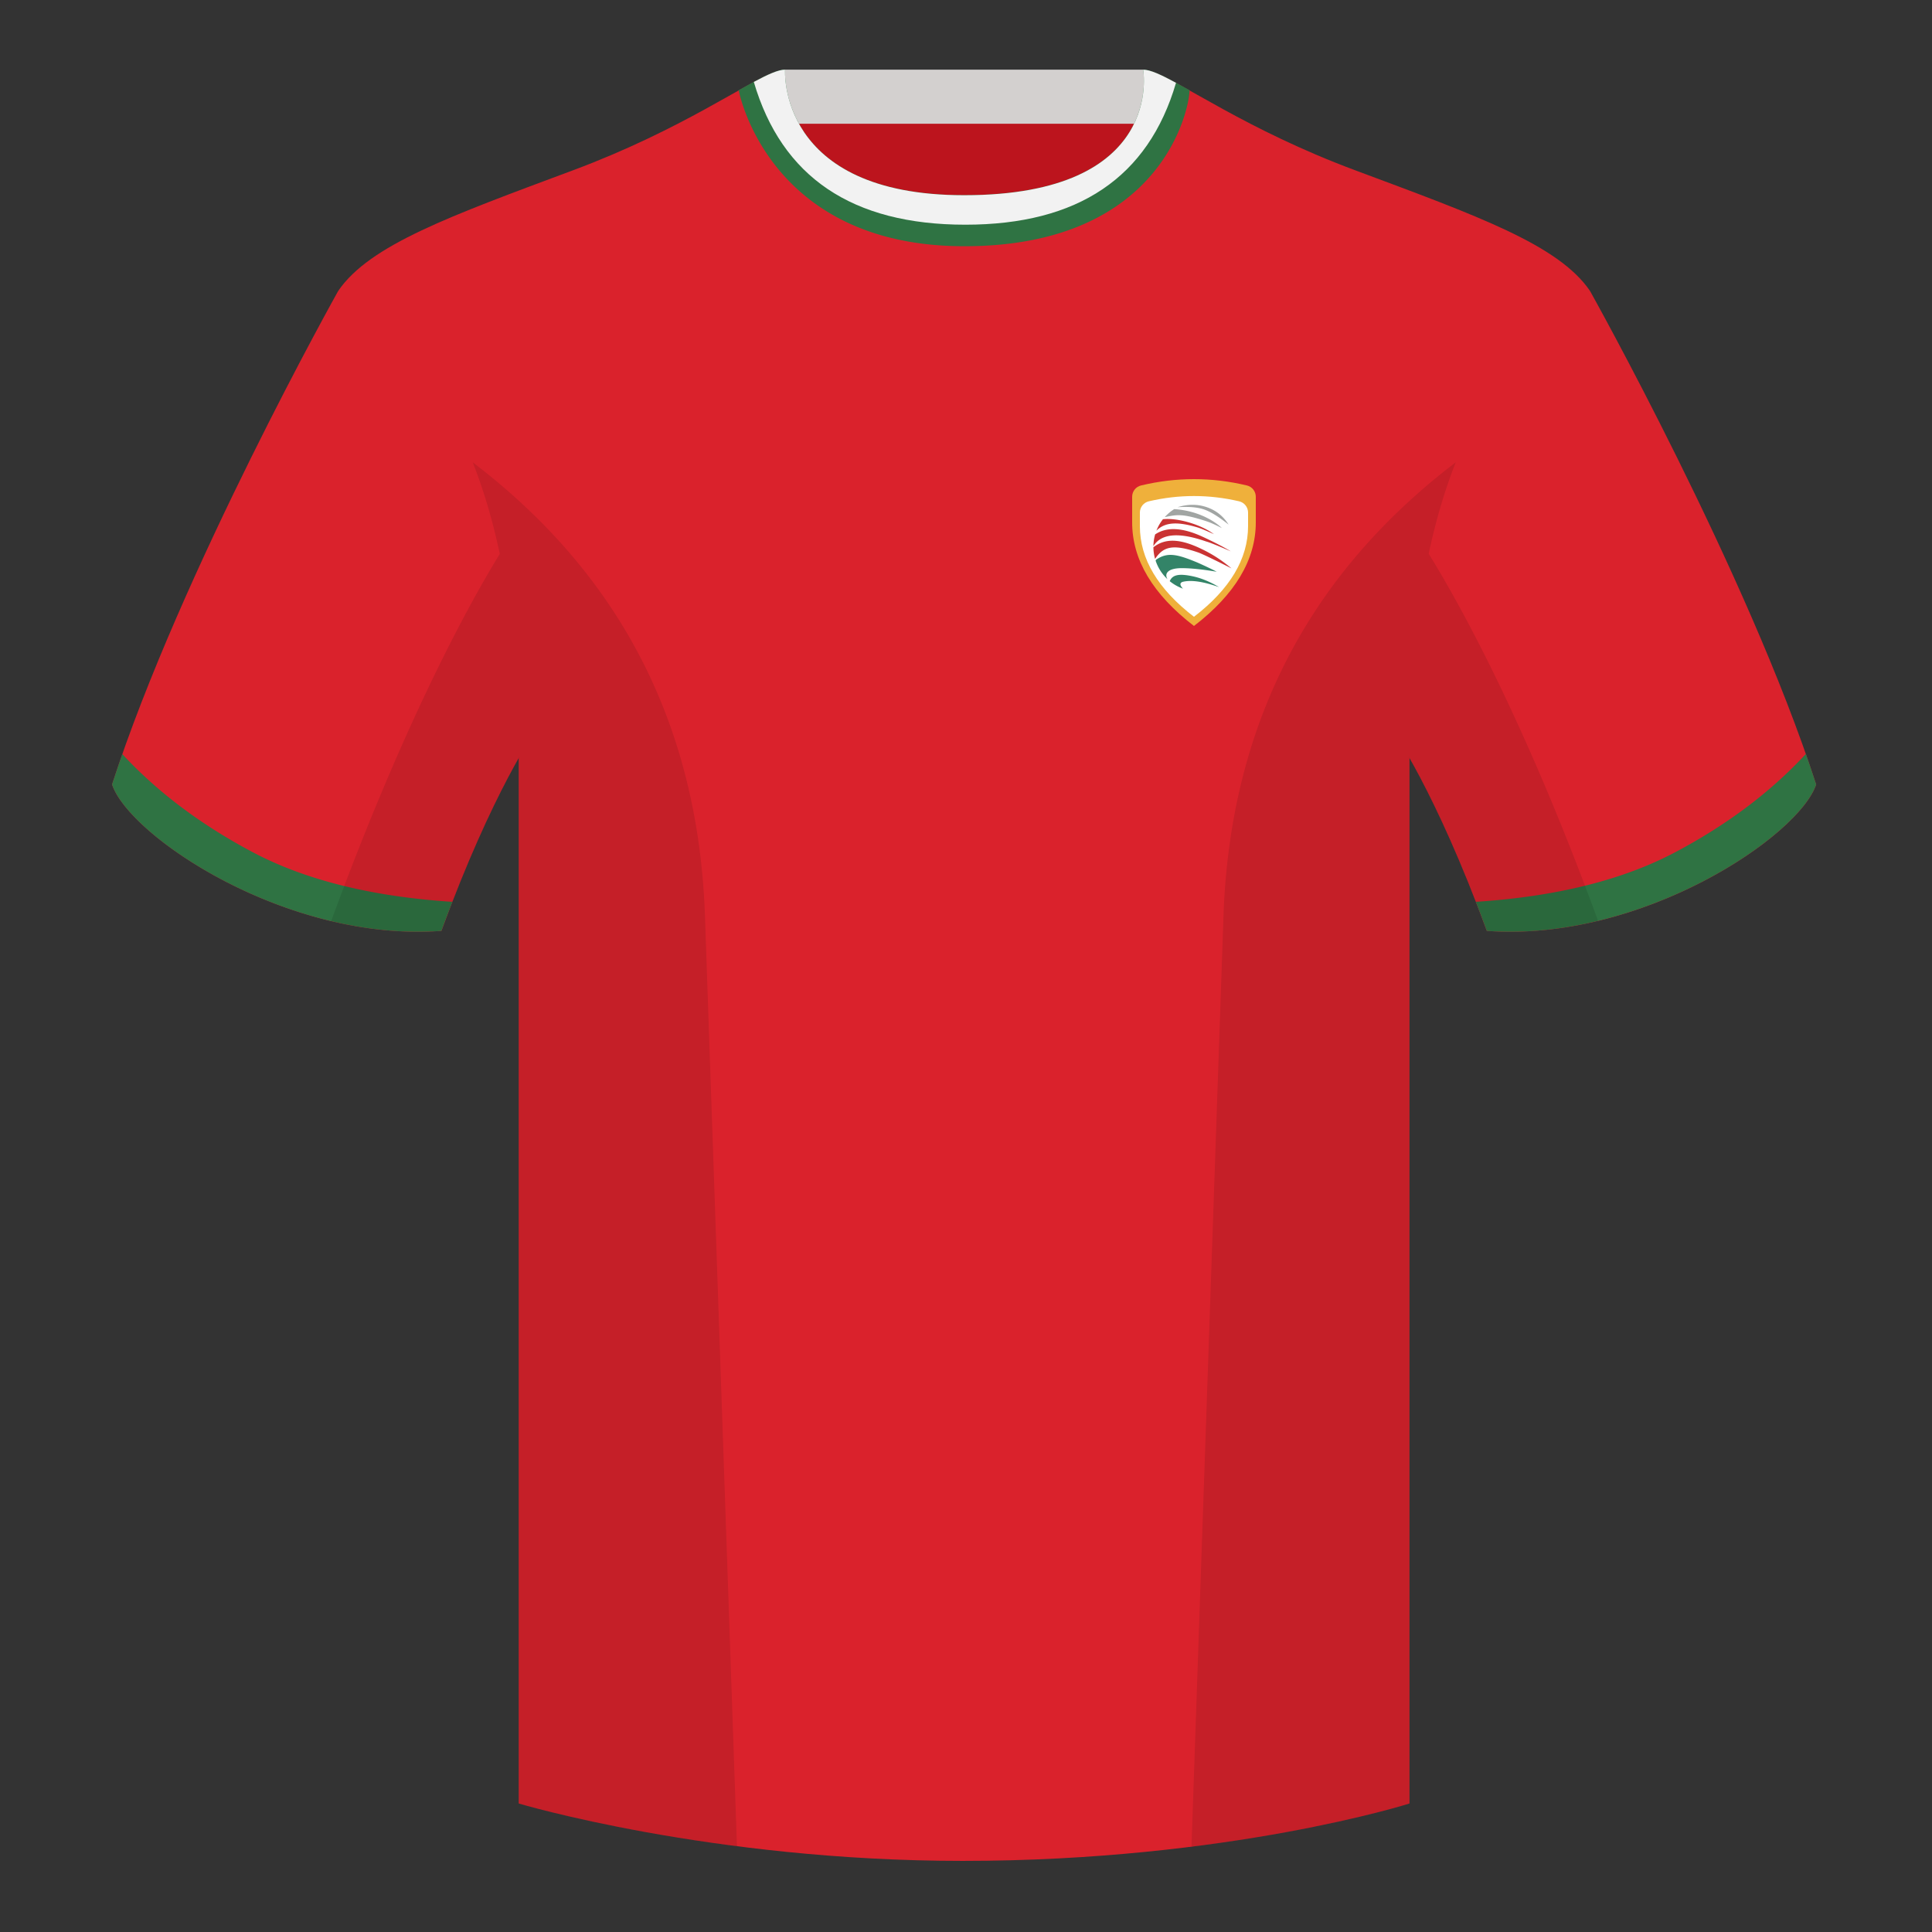 <?xml version="1.0" encoding="UTF-8"?><svg width="500" height="500" viewBox="0 0 500 500" xmlns="http://www.w3.org/2000/svg"><rect x="0" y="0" width="500" height="500" fill="#333333" stroke="none"/><g fill="none" fill-rule="evenodd"><path d="M0 0h500v500H0z"/><path fill="#BC141D" d="M203.003 109.223h93.643V21.928h-93.643z"/><path fill="#D3D0CF" d="M202.864 32.028h93.459v-14h-93.459z"/><path d="M87.547 75.258s-40.763 72.8-58.547 127.77c4.445 13.375 45.208 40.86 85.232 37.885 13.34-36.4 24.46-52 24.46-52s2.963-95.085-51.144-113.655m323.925 0s40.763 72.8 58.547 127.77c-4.445 13.375-45.208 40.86-85.232 37.885-13.34-36.4-24.46-52-24.46-52s-2.963-95.085 51.144-113.655" fill="#DA222C"/><path d="M249.511 57.703c-50.082 0-47.798-39.469-48.743-39.14-7.516 2.619-24.133 14.937-52.438 25.495-31.873 11.885-52.626 19.315-60.782 31.2 11.115 8.915 46.694 28.97 46.694 120.345v271.14s49.658 14.855 114.885 14.855c68.929 0 115.648-14.855 115.648-14.855v-271.14c0-91.375 35.58-111.43 46.699-120.345-8.157-11.885-28.91-19.315-60.782-31.2-28.36-10.577-44.982-22.919-52.478-25.511-.927-.318 4.177 39.156-48.703 39.156z" fill="#DA222C"/><path d="M467.353 195.129c.936 2.667 1.827 5.303 2.667 7.899-4.445 13.375-45.208 40.86-85.232 37.885a426.424 426.424 0 00-2.835-7.52c20.795-1.358 37.993-5.637 51.594-12.837 13.428-7.109 24.697-15.585 33.806-25.428zm-435.698.036c9.103 9.828 20.361 18.291 33.772 25.392 13.611 7.206 30.824 11.486 51.639 12.84a426.42 426.42 0 00-2.834 7.517c-40.025 2.975-80.787-24.51-85.232-37.885.836-2.585 1.723-5.209 2.655-7.864zm276.197-171.82c-5.772-3.24-9.728-5.345-12.008-5.345 0 0 5.882 32.495-46.335 32.495-48.52 0-46.335-32.495-46.335-32.495-2.28 0-6.236 2.105-12.003 5.345 0 0 7.368 40.38 58.403 40.38 51.478 0 58.278-35.895 58.278-40.38z" fill="#2F7343"/><path d="M195.09 21.208c3.689-1.982 6.365-3.181 8.086-3.181 0 0-2.185 32.495 46.335 32.495 52.217 0 46.335-32.495 46.335-32.495 1.785 0 4.597 1.29 8.504 3.405-7.175 24.48-25.349 36.721-54.523 36.721-29.263 0-47.509-12.315-54.738-36.945z" fill="#F2F2F2"/><path d="M413.584 238.323c-9.288 2.238-19.065 3.316-28.798 2.593-8.198-22.369-15.557-36.883-20.013-44.748v270.577s-21.102 6.71-55.866 11.11c-.182-.02-.363-.04-.544-.06 1.881-54.795 5.722-166.47 8.276-240.705 2.055-59.755 31.085-95.29 60.099-117.44-2.675 6.781-5.071 14.606-6.999 23.667 7.354 11.851 24.436 42.069 43.831 94.964.005.014.01.028.014.041zM190.717 477.795c-34.248-4.401-56.476-11.051-56.476-11.051V196.172c-4.456 7.867-11.814 22.379-20.01 44.743-9.633.716-19.309-.332-28.511-2.524a1.113 1.113 0 01.02-.097c19.377-52.847 36.305-83.066 43.61-94.944-1.929-9.075-4.328-16.912-7.006-23.701 29.014 22.15 58.044 57.685 60.099 117.44 2.554 74.235 6.396 185.91 8.276 240.705h-.002z" fill-opacity=".1" fill="#000"/><path d="M295.302 125.638C299.868 124.546 304.434 124 309 124c4.566 0 9.132.546 13.698 1.638 1.35.323 2.302 1.53 2.302 2.918v6.62c0 9.686-5.333 18.627-16 26.823-10.667-8.196-16-17.137-16-26.823v-6.62c0-1.388.952-2.595 2.302-2.918z" fill="#EFB03B"/><path d="M297.319 129.737c3.894-.908 7.787-1.362 11.681-1.362 3.894 0 7.787.454 11.681 1.362 1.358.317 2.319 1.527 2.319 2.922v3.496c0 8.476-4.667 16.299-14 23.471-9.333-7.172-14-14.995-14-23.471v-3.496c0-1.395.961-2.605 2.319-2.922z" fill="#FFF"/><path d="M308.522 149.112c2.282.472 4.605 1.418 6.969 2.838-4.081-1.456-7.219-1.912-9.416-1.368-.731.248-.768.766-.11 1.553l.11.127.111.09a11.482 11.482 0 01-3.462-1.947l.047-.106c.727-1.534 2.328-1.896 5.751-1.188zm-9.345-4.245c2.96-2.055 5.499-1.454 10.818.765 2.222.998 3.849 1.775 4.883 2.332-3.712-.617-6.733-.926-9.062-.926-3.493 0-4.572 1.348-3.669 2.863-1.376-1.286-2.436-2.908-3.05-4.735l-.024-.077.104-.221z" fill="#006543" opacity=".8"/><path d="M303.888 131.758c6.826.439 11.114 3.692 12.324 4.903-2.336-1.147-2.903-1.419-4.499-1.927-5.734-1.828-7.16-1.546-10.034-.949l-.257.057.068-.076a11.558 11.558 0 012.297-1.944l.102-.064zm8.452-.489c2.394.829 4.264 2.328 5.611 4.498-2.538-2.035-4.66-3.344-6.366-3.925-1.706-.581-3.986-.772-6.841-.573 2.67-.829 5.202-.829 7.596 0z" fill="#7A7F7D" opacity=".7"/><path d="M310.613 141.909c2.799 1.32 5.136 2.73 8.091 5.182-4.745-2.385-7.593-3.749-8.544-4.091-6.859-2.373-9.156-1.422-11.227 1.639a11.475 11.475 0 01-.433-3.005l.107-.084c2.979-2.259 6.698-2.144 12.005.358zm.558-3.028c2.836 1.303 5.293 2.572 7.37 3.805-3.542-1.532-5.67-2.38-6.383-2.546-6.951-2.429-11.465-2.09-13.54 1.015l-.114.176.003-.202a11.484 11.484 0 01.443-2.822l.083-.056c2.948-1.944 6.994-1.734 12.139.63zm-10.196-4.509l.156-.015c3.937-.36 9.944 1.536 13.023 3.888-1.862-.854-3.231-1.424-4.107-1.712-5.101-1.532-8.475-1.523-10.772.812a11.461 11.461 0 011.701-2.974z" fill="#BD0000" opacity=".8"/></g></svg>